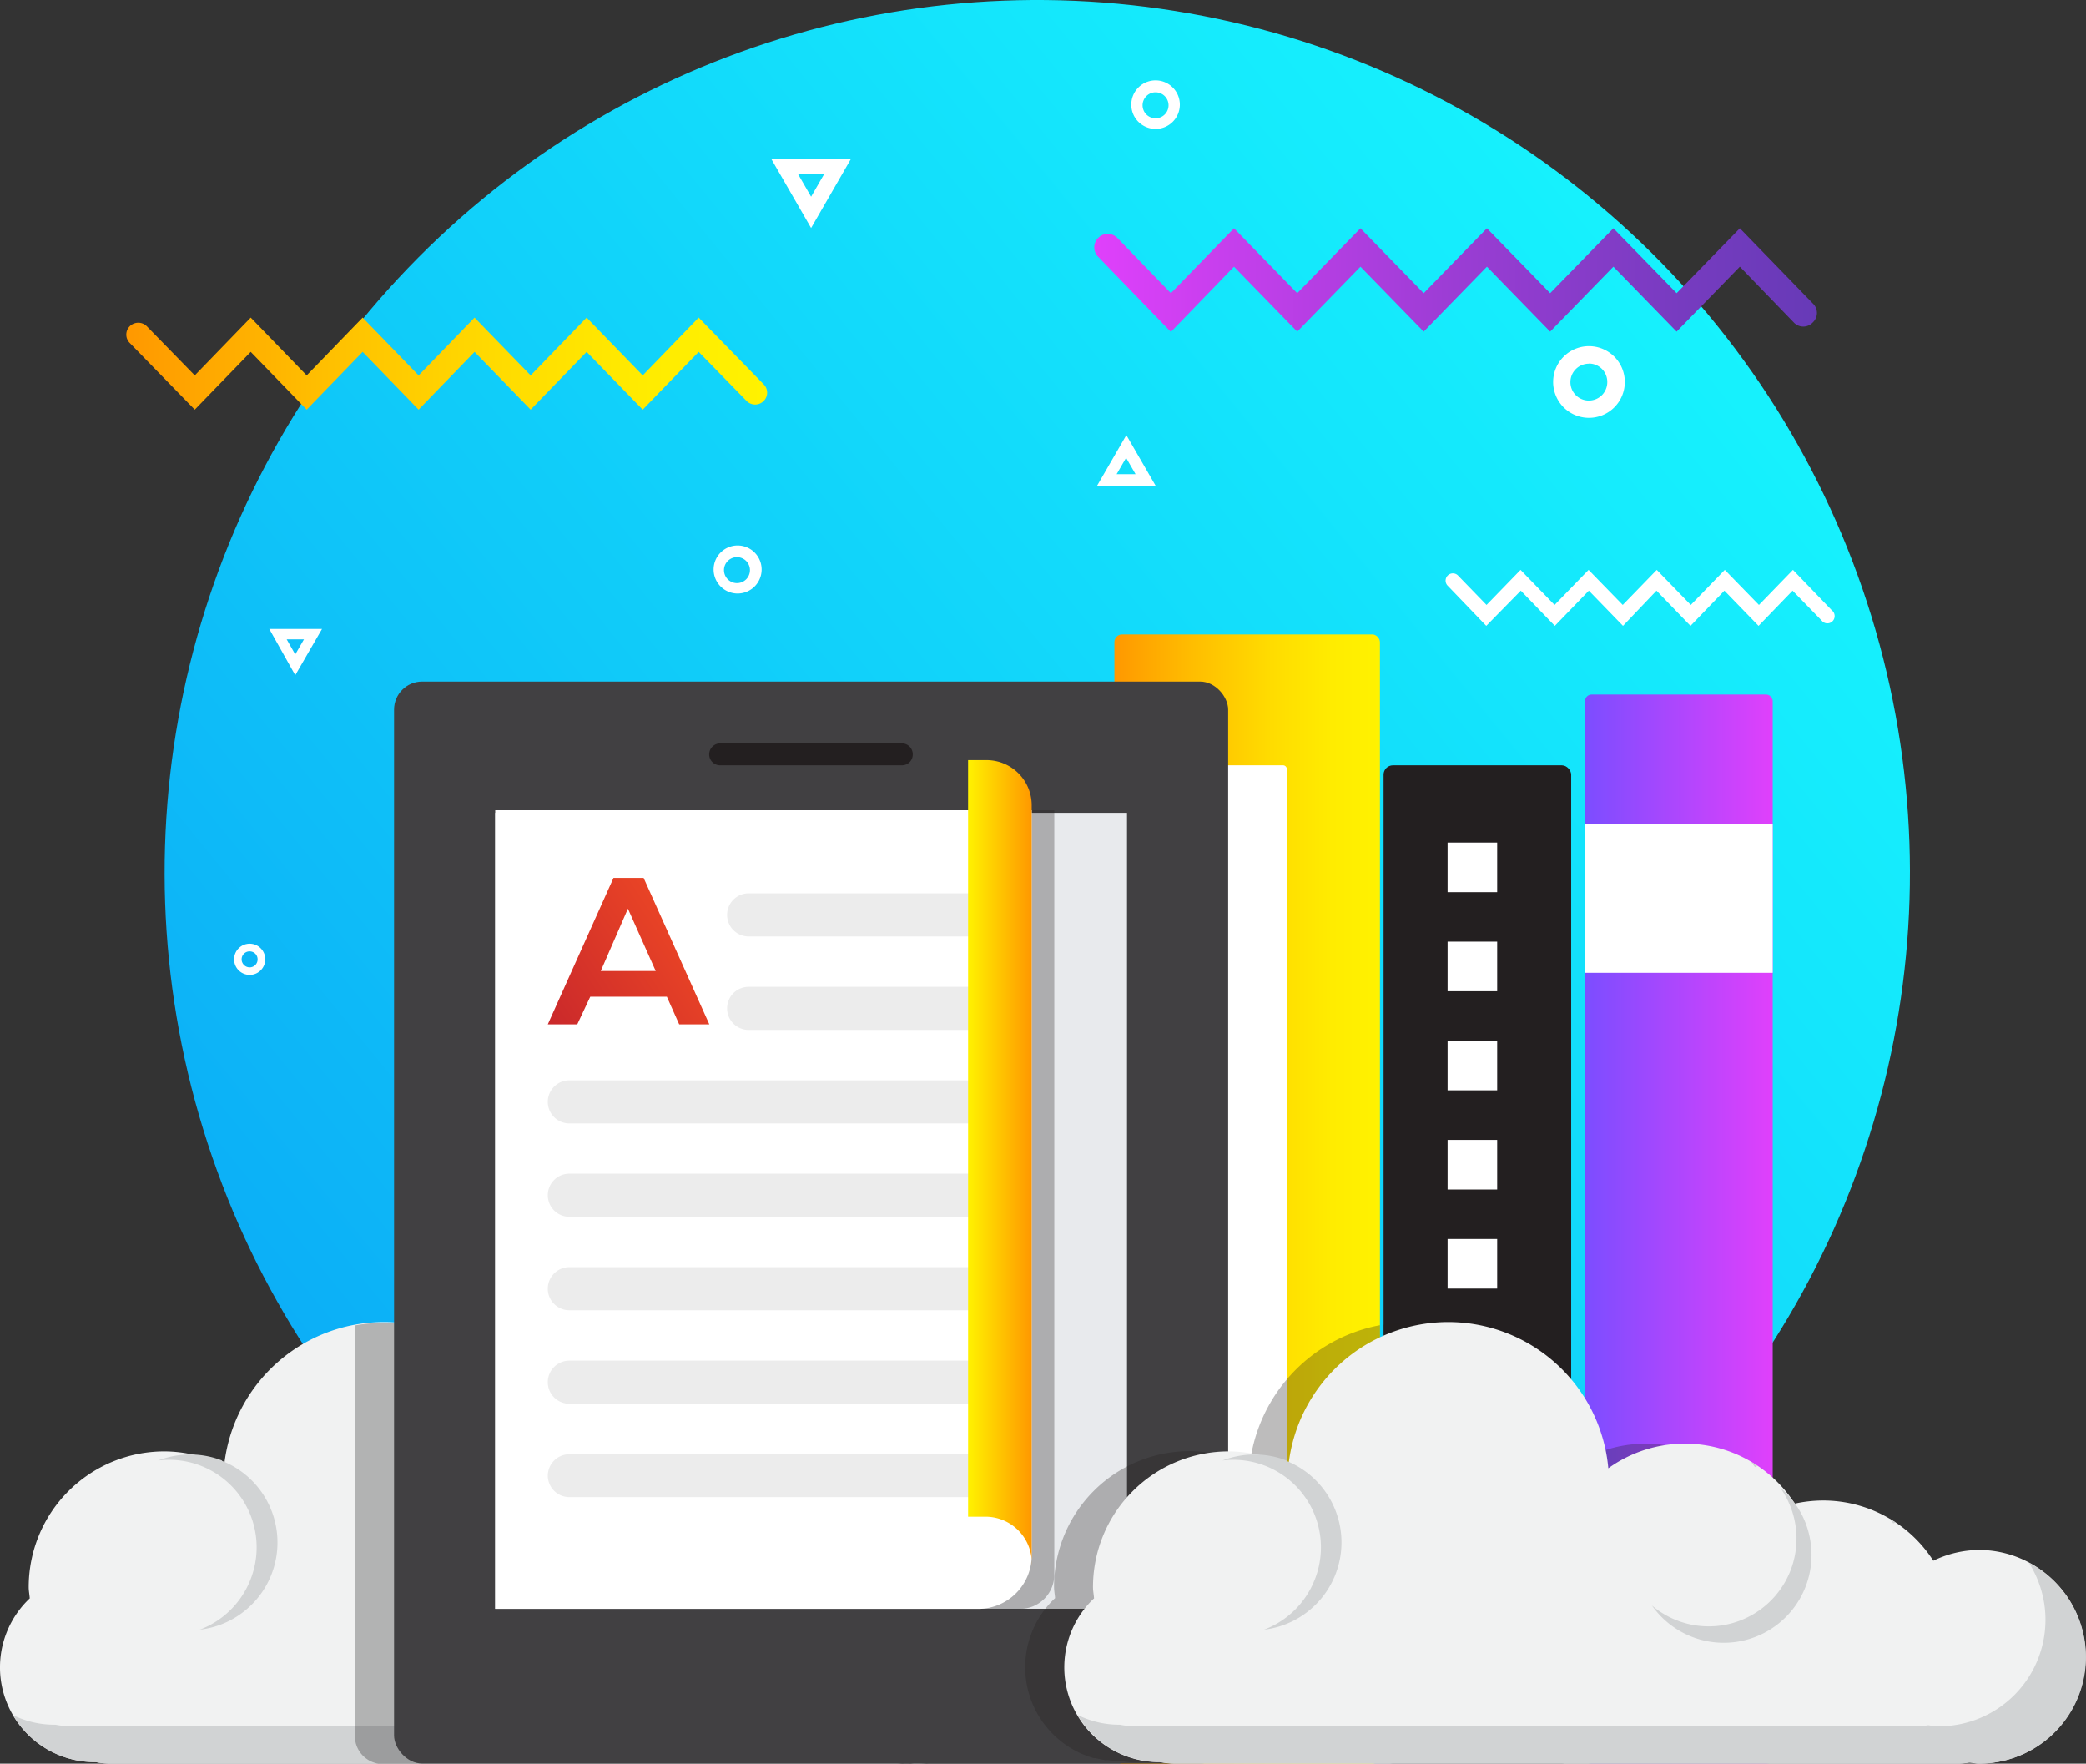 <svg xmlns="http://www.w3.org/2000/svg" xmlns:xlink="http://www.w3.org/1999/xlink" viewBox="0 0 160.66 135.83"><rect x="0" y="0" width="160.66" height="135.83" fill="#333333" stroke="none"/><defs><style>.cls-1{fill:url(#linear-gradient);}.cls-2{fill:url(#linear-gradient-2);}.cls-3{fill:url(#linear-gradient-3);}.cls-4{fill:#fff;}.cls-5{fill:#f1f2f2;}.cls-6{fill:#d1d3d4;}.cls-13,.cls-7{fill:#231f20;}.cls-8{fill:url(#linear-gradient-4);}.cls-9{fill:url(#linear-gradient-5);}.cls-10{fill:#212121;}.cls-10,.cls-13{opacity:0.3;}.cls-11{fill:#414042;}.cls-12{fill:#e8eaed;}.cls-14{fill:url(#linear-gradient-6);}.cls-15{fill:#ececec;}.cls-16{fill:url(#linear-gradient-7);}</style><linearGradient id="linear-gradient" x1="11.97" y1="122.68" x2="156.71" y2="4.49" gradientTransform="translate(127.57 -25.67) rotate(77.1)" gradientUnits="userSpaceOnUse"><stop offset="0" stop-color="#0aa4f5"/><stop offset="0.05" stop-color="#0ba9f6"/><stop offset="0.69" stop-color="#14e7fc"/><stop offset="1" stop-color="#18ffff"/></linearGradient><linearGradient id="linear-gradient-2" x1="9.77" y1="28.01" x2="59.05" y2="28.01" gradientUnits="userSpaceOnUse"><stop offset="0" stop-color="#ff9800"/><stop offset="0.3" stop-color="#ffbe00"/><stop offset="0.58" stop-color="#ffdb00"/><stop offset="0.82" stop-color="#ffec00"/><stop offset="1" stop-color="#fff200"/></linearGradient><linearGradient id="linear-gradient-3" x1="84.28" y1="21.56" x2="139.92" y2="21.56" gradientUnits="userSpaceOnUse"><stop offset="0" stop-color="#e040fb"/><stop offset="0.05" stop-color="#d840f7"/><stop offset="0.5" stop-color="#9b3dd4"/><stop offset="0.83" stop-color="#753bbf"/><stop offset="1" stop-color="#673ab7"/></linearGradient><linearGradient id="linear-gradient-4" x1="122.08" y1="94.66" x2="136.53" y2="94.66" gradientUnits="userSpaceOnUse"><stop offset="0" stop-color="#7c4dff"/><stop offset="1" stop-color="#e040fb"/></linearGradient><linearGradient id="linear-gradient-5" x1="85.83" y1="92.34" x2="106.28" y2="92.34" xlink:href="#linear-gradient-2"/><linearGradient id="linear-gradient-6" x1="38.33" y1="81.66" x2="61.37" y2="66.3" gradientUnits="userSpaceOnUse"><stop offset="0" stop-color="#be1e2d"/><stop offset="0.59" stop-color="#e74226"/><stop offset="1" stop-color="#ff5722"/></linearGradient><linearGradient id="linear-gradient-7" x1="74.56" y1="89.57" x2="79.46" y2="89.57" gradientUnits="userSpaceOnUse"><stop offset="0" stop-color="#fff200"/><stop offset="1" stop-color="#ff9800"/></linearGradient></defs><g id="Layer_2" data-name="Layer 2"><g id="Read_online" data-name="Read online"><circle class="cls-1" cx="79.89" cy="67.21" r="67.21" transform="translate(-3.46 130.08) rotate(-77.1)"/><path class="cls-2" d="M15,31.55l-5-5.13a.91.91,0,0,1,0-1.3.93.93,0,0,1,1.3,0L15,28.91l4.31-4.45,4.31,4.45,4.31-4.45,4.31,4.45,4.31-4.45,4.32,4.45,4.31-4.45,4.32,4.45,4.31-4.45,5,5.13a.91.91,0,0,1,0,1.3.93.93,0,0,1-1.3,0L53.81,27.1,49.5,31.55,45.18,27.1l-4.31,4.45L36.55,27.1l-4.31,4.45L27.93,27.1l-4.31,4.45L19.31,27.1Z"/><path class="cls-3" d="M90.18,25.56l-5.61-5.79a1,1,0,1,1,1.49-1.44l4.12,4.25,4.86-5,4.87,5,4.87-5,4.87,5,4.87-5,4.87,5,4.87-5,4.87,5,4.87-5,5.62,5.79a1,1,0,0,1,0,1.46,1,1,0,0,1-1.47,0L134,20.54l-4.87,5-4.87-5-4.87,5-4.87-5-4.87,5-4.87-5-4.87,5-4.87-5Z"/><path class="cls-4" d="M114.47,48.2l-3-3.12a.56.56,0,0,1,.8-.78l2.22,2.29,2.62-2.7,2.62,2.7,2.62-2.7,2.63,2.7,2.62-2.7,2.62,2.7,2.62-2.7,2.63,2.7,2.62-2.7,3,3.12a.56.56,0,1,1-.8.77l-2.23-2.29-2.62,2.71-2.63-2.71L130.2,48.2l-2.62-2.71L125,48.2l-2.63-2.71-2.62,2.71-2.62-2.71Z"/><path class="cls-4" d="M89,37.4h-4.5l2.25-3.89Zm-3-.88h1.46l-.73-1.26Z"/><path class="cls-4" d="M62.47,17.56l-3.08-5.34h6.16Zm0-2.41,1-1.73h-2Z"/><path class="cls-4" d="M22.74,52l-2-3.56H24.8Zm0-1.6.67-1.16H22.08Z"/><path class="cls-4" d="M19.23,75.08a1.2,1.2,0,1,1,1.2-1.2A1.2,1.2,0,0,1,19.23,75.08Zm0-1.81a.61.61,0,0,0-.62.61.62.62,0,0,0,.62.62.61.61,0,0,0,.61-.62A.61.61,0,0,0,19.23,73.27Z"/><path class="cls-4" d="M89,9.93a1.87,1.87,0,1,1,1.87-1.87A1.87,1.87,0,0,1,89,9.93Zm0-2.82a1,1,0,1,0,1,1A1,1,0,0,0,89,7.11Z"/><path class="cls-4" d="M56.81,45.71a1.85,1.85,0,1,1,1.85-1.85A1.85,1.85,0,0,1,56.81,45.71Zm0-2.8a1,1,0,1,0,.95,1A1,1,0,0,0,56.81,42.91Z"/><path class="cls-4" d="M122.37,32.18a2.76,2.76,0,1,1,2.77-2.76A2.76,2.76,0,0,1,122.37,32.18Zm0-4.17a1.42,1.42,0,1,0,1.42,1.41A1.41,1.41,0,0,0,122.37,28Z"/><path class="cls-5" d="M70.46,119.37a8.22,8.22,0,0,0-3.53.83,10.1,10.1,0,0,0-8.5-4.64,10.38,10.38,0,0,0-2.17.24,10.08,10.08,0,0,0-14.36-2.72,12.38,12.38,0,0,0-24.64-.19,10.3,10.3,0,0,0-4.6-1.11A10.45,10.45,0,0,0,2.21,122.24c0,.29.06.57.08.86a7.3,7.3,0,0,0,5,12.61h.07a6.32,6.32,0,0,0,1.15.12H69a6.36,6.36,0,0,0,.75-.08c.26,0,.5.08.76.08a8.23,8.23,0,0,0,0-16.46Z"/><path class="cls-6" d="M64,117.26l-.45-.29c.08.12.18.23.26.35Z"/><path class="cls-6" d="M53.38,112.9c-.16-.1-.32-.21-.48-.3.08.11.17.21.25.33S53.3,112.92,53.38,112.9Z"/><path class="cls-6" d="M74.3,120.37a8.2,8.2,0,0,1-7,12.58,6.31,6.31,0,0,1-.76-.08,6.31,6.31,0,0,1-.76.08H5.43a6.23,6.23,0,0,1-1.15-.12H4.2A7.22,7.22,0,0,1,1,132.09a7.3,7.3,0,0,0,6.29,3.62h.07a6.32,6.32,0,0,0,1.15.12H69a6.36,6.36,0,0,0,.75-.08c.26,0,.5.08.76.08a8.2,8.2,0,0,0,3.84-15.46Z"/><path class="cls-6" d="M57.49,118.87a6.72,6.72,0,0,0-2.36-4.31,6.76,6.76,0,0,1-9.87,9.09,6.76,6.76,0,0,0,12.23-4.78Z"/><path class="cls-6" d="M17.1,112.48a6.76,6.76,0,0,0-4.91,0,6.74,6.74,0,0,1,7.09,9.2,6.76,6.76,0,0,1-3.89,3.83,6.76,6.76,0,0,0,1.71-13Z"/><rect class="cls-7" x="106.56" y="58.94" width="14.45" height="76.88" rx="0.72"/><rect class="cls-4" x="111.49" y="64.89" width="3.82" height="3.82"/><rect class="cls-4" x="111.49" y="72.52" width="3.82" height="3.82"/><rect class="cls-4" x="111.49" y="80.15" width="3.82" height="3.82"/><rect class="cls-4" x="111.49" y="87.79" width="3.82" height="3.82"/><rect class="cls-4" x="111.49" y="95.42" width="3.82" height="3.82"/><rect class="cls-4" x="111.49" y="103.05" width="3.82" height="3.82"/><rect class="cls-4" x="111.49" y="110.69" width="3.82" height="3.82"/><rect class="cls-4" x="111.49" y="118.32" width="3.82" height="3.82"/><rect class="cls-4" x="111.49" y="125.95" width="3.82" height="3.82"/><rect class="cls-8" x="122.08" y="53.49" width="14.45" height="82.33" rx="0.5"/><rect class="cls-4" x="122.08" y="63.47" width="14.45" height="11.45"/><rect class="cls-4" x="122.08" y="114.36" width="14.45" height="11.45"/><rect class="cls-9" x="85.83" y="48.86" width="20.45" height="86.97" rx="0.59"/><rect class="cls-4" x="92.99" y="58.94" width="6.13" height="70.88" rx="0.29"/><path class="cls-10" d="M78.69,127.6a7.2,7.2,0,0,0-.08-1,2.17,2.17,0,0,0,0-.25,7.21,7.21,0,0,0-.19-.9s0-.06,0-.09a8.23,8.23,0,0,0-7.9-5.94,8.08,8.08,0,0,0-3.53.83A10.1,10.1,0,0,0,64,117.26h0l-.45-.29h0a10,10,0,0,0-5.12-1.41,10.31,10.31,0,0,0-2.17.24l-.3-.39A10.41,10.41,0,0,0,53,112.67l-.12-.07h0a9.93,9.93,0,0,0-5.13-1.42,10.11,10.11,0,0,0-5.87,1.9,12.39,12.39,0,0,0-14.55-11v31.62a2.16,2.16,0,0,0,2.15,2.16H69a6.36,6.36,0,0,0,.75-.08c.26,0,.5.08.76.08A8.24,8.24,0,0,0,78.69,127.6Z"/><rect class="cls-11" x="30.35" y="52.49" width="64.24" height="83.33" rx="2.16"/><rect class="cls-12" x="38.14" y="62.6" width="48.66" height="61.3"/><path class="cls-7" d="M69.46,58.94h-14a.84.84,0,0,1-.84-.84h0a.85.85,0,0,1,.84-.85h14a.84.84,0,0,1,.84.85h0A.83.83,0,0,1,69.46,58.94Z"/><path class="cls-13" d="M73.06,62.4H81.2a0,0,0,0,1,0,0v58.87a2.64,2.64,0,0,1-2.64,2.64h-5.5a0,0,0,0,1,0,0V62.4A0,0,0,0,1,73.06,62.4Z"/><path class="cls-4" d="M38.14,62.4H79.46a0,0,0,0,1,0,0v57.39a4.12,4.12,0,0,1-4.12,4.12H38.14a0,0,0,0,1,0,0V62.4A0,0,0,0,1,38.14,62.4Z"/><path class="cls-14" d="M51.36,76.76h-5.9l-1,2.13H42.19l5.06-11.28h2.32l5.06,11.28H52.31Zm-3-6.78-2.09,4.8H50.5Z"/><path class="cls-15" d="M74.51,86.52H43.85a1.66,1.66,0,0,1-1.66-1.66h0a1.66,1.66,0,0,1,1.66-1.66H74.51a1.66,1.66,0,0,1,1.66,1.66h0A1.66,1.66,0,0,1,74.51,86.52Z"/><path class="cls-15" d="M74.51,79.32H57.7A1.66,1.66,0,0,1,56,77.66h0A1.66,1.66,0,0,1,57.7,76H74.51a1.66,1.66,0,0,1,1.66,1.66h0A1.66,1.66,0,0,1,74.51,79.32Z"/><path class="cls-15" d="M74.51,72.12H57.7A1.66,1.66,0,0,1,56,70.46h0A1.66,1.66,0,0,1,57.7,68.8H74.51a1.66,1.66,0,0,1,1.66,1.66h0A1.66,1.66,0,0,1,74.51,72.12Z"/><path class="cls-15" d="M74.51,93.71H43.85a1.66,1.66,0,0,1-1.66-1.66h0a1.66,1.66,0,0,1,1.66-1.66H74.51a1.66,1.66,0,0,1,1.66,1.66h0A1.66,1.66,0,0,1,74.51,93.71Z"/><path class="cls-15" d="M74.51,100.91H43.85a1.66,1.66,0,0,1-1.66-1.66h0a1.66,1.66,0,0,1,1.66-1.66H74.51a1.66,1.66,0,0,1,1.66,1.66h0A1.66,1.66,0,0,1,74.51,100.91Z"/><path class="cls-15" d="M74.51,108.11H43.85a1.66,1.66,0,0,1-1.66-1.66h0a1.66,1.66,0,0,1,1.66-1.66H74.51a1.66,1.66,0,0,1,1.66,1.66h0A1.66,1.66,0,0,1,74.51,108.11Z"/><path class="cls-15" d="M74.51,115.3H43.85a1.66,1.66,0,0,1-1.66-1.66h0A1.66,1.66,0,0,1,43.85,112H74.51a1.66,1.66,0,0,1,1.66,1.66h0A1.66,1.66,0,0,1,74.51,115.3Z"/><path class="cls-16" d="M79.46,120.6A3.57,3.57,0,0,0,76,116.81H74.56V58.54H76A3.48,3.48,0,0,1,79.46,62Z"/><path class="cls-13" d="M106.28,135.24V102.06a12.42,12.42,0,0,0-10,10.51l-.21-.09A6.49,6.49,0,0,0,93.7,112a9.45,9.45,0,0,0-2.07-.24,10.45,10.45,0,0,0-10.45,10.46c0,.29.06.57.08.86a7.29,7.29,0,0,0,3,12.33l.15,0c.23.06.47.11.71.15l.23,0a6.58,6.58,0,0,0,.9.06h.07a6.32,6.32,0,0,0,1.15.12h18.18A.6.6,0,0,0,106.28,135.24Z"/><path class="cls-13" d="M121,135.1V113l-.14.09a12.41,12.41,0,0,0-12.33-11.23,11.85,11.85,0,0,0-2,.17V135.1a.73.73,0,0,0,.72.73h13A.73.73,0,0,0,121,135.1Z"/><path class="cls-13" d="M136.53,135.32V115.61a10.83,10.83,0,0,0-1.29.19l-.3-.39a10.37,10.37,0,0,0-2.92-2.72l-.15-.09h0a10,10,0,0,0-9.79-.26v23a.5.5,0,0,0,.5.51H136A.51.51,0,0,0,136.53,135.32Z"/><path class="cls-5" d="M152.43,119.37a8.22,8.22,0,0,0-3.53.83,10.09,10.09,0,0,0-8.49-4.64,10.4,10.4,0,0,0-2.18.24,10.08,10.08,0,0,0-14.36-2.72,12.38,12.38,0,0,0-24.64-.19,10.3,10.3,0,0,0-4.6-1.11,10.45,10.45,0,0,0-10.45,10.46c0,.29.06.57.08.86a7.3,7.3,0,0,0,5,12.61h.07a6.32,6.32,0,0,0,1.15.12h60.41a6.36,6.36,0,0,0,.75-.08c.26,0,.5.08.76.08a8.23,8.23,0,1,0,0-16.46Z"/><path class="cls-6" d="M146,117.26l-.45-.29c.08.12.18.23.26.35Z"/><path class="cls-6" d="M135.35,112.9c-.16-.1-.32-.21-.48-.3.08.11.17.21.25.33S135.27,112.92,135.35,112.9Z"/><path class="cls-6" d="M156.27,120.37a8.2,8.2,0,0,1-7,12.58,6.31,6.31,0,0,1-.76-.08,6.31,6.31,0,0,1-.76.08H87.4a6.23,6.23,0,0,1-1.15-.12h-.08a7.22,7.22,0,0,1-3.17-.75,7.3,7.3,0,0,0,6.29,3.62h.07a6.32,6.32,0,0,0,1.15.12h60.41a6.36,6.36,0,0,0,.75-.08c.26,0,.5.08.76.08a8.2,8.2,0,0,0,3.84-15.46Z"/><path class="cls-6" d="M139.46,118.87a6.72,6.72,0,0,0-2.36-4.31,6.76,6.76,0,0,1-9.87,9.09,6.76,6.76,0,0,0,12.23-4.78Z"/><path class="cls-6" d="M99.08,112.48a6.79,6.79,0,0,0-4.92,0,6.74,6.74,0,0,1,7.09,9.2,6.76,6.76,0,0,1-3.89,3.83,6.77,6.77,0,0,0,1.72-13Z"/></g></g></svg>